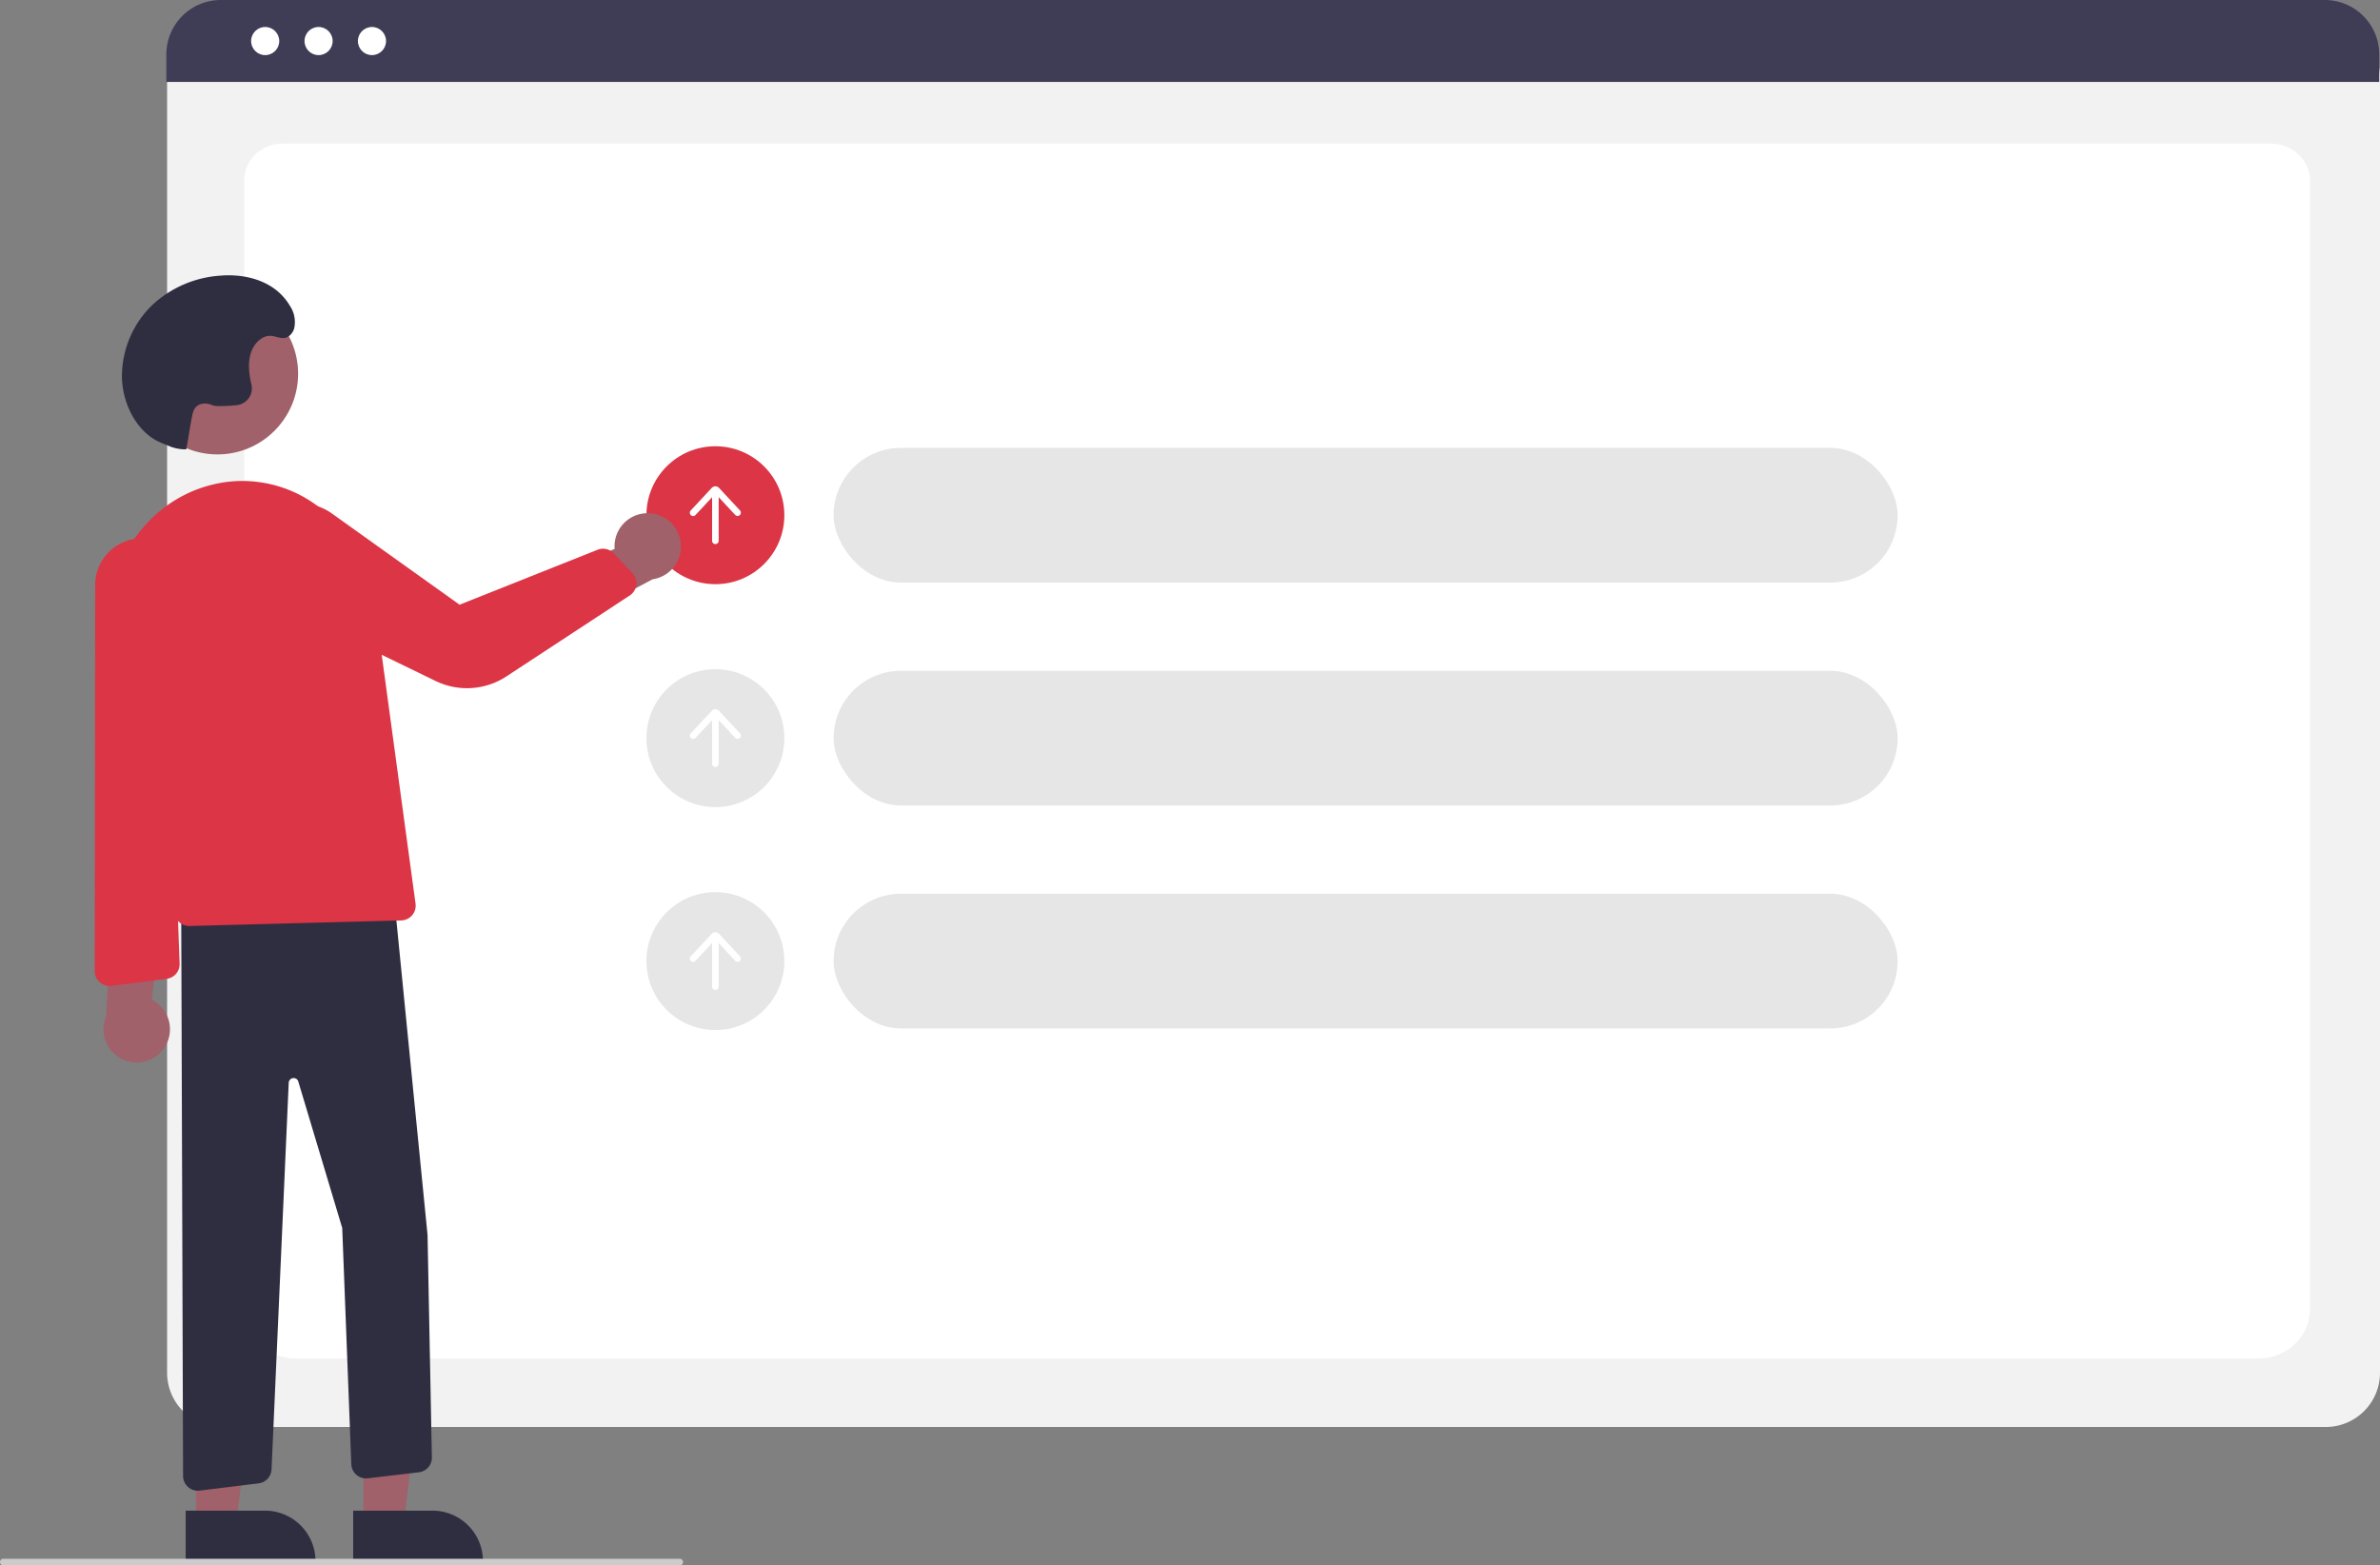 <svg xmlns="http://www.w3.org/2000/svg" data-name="Layer 1" width="724.724" height="476.685" viewBox="0 0 724.724 476.685" xmlns:xlink="http://www.w3.org/1999/xlink"><rect x="0" y="0" width="724.724" height="476.685" fill="#808080" stroke="none"/><path d="M945.862,646.206H305.023a16.519,16.519,0,0,1-16.5-16.5V234.552a12.102,12.102,0,0,1,12.088-12.088H950.065a12.311,12.311,0,0,1,12.297,12.297V629.706A16.519,16.519,0,0,1,945.862,646.206Z" transform="translate(-237.638 -211.658)" fill="#f2f2f2"/><path d="M925.142,625.373H327.897c-8.755,0-15.878-6.67-15.878-14.868v-344.105c0-6.08,5.278-11.027,11.766-11.027H929.059c6.595,0,11.961,5.028,11.961,11.209V610.505C941.02,618.703,933.897,625.373,925.142,625.373Z" transform="translate(-237.638 -211.658)" fill="#fff"/><path d="M962.132,236.608H288.292v-8.4a16.574,16.574,0,0,1,16.56-16.55H945.572a16.574,16.574,0,0,1,16.56,16.55Z" transform="translate(-237.638 -211.658)" fill="#3f3d56"/><circle cx="80.749" cy="12.5" r="4.283" fill="#fff"/><circle cx="97.008" cy="12.5" r="4.283" fill="#fff"/><circle cx="113.267" cy="12.5" r="4.283" fill="#fff"/><rect x="253.839" y="136.382" width="324" height="41.028" rx="20.514" fill="#e6e6e6"/><rect x="253.839" y="204.27" width="324" height="41.028" rx="20.514" fill="#e6e6e6"/><rect x="253.839" y="272.159" width="324" height="41.028" rx="20.514" fill="#e6e6e6"/><circle cx="217.839" cy="224.784" r="21" fill="#e6e6e6"/><path d="M462.975,434.996l-6.376-6.858a1.53,1.53,0,0,0-2.242-0l-6.377,6.858a1.001,1.001,0,1,0,1.466,1.363l5.031-5.412v13.288a1,1,0,0,0,2,0V430.942l5.033,5.416a1.001,1.001,0,0,0,1.466-1.363Z" transform="translate(-237.638 -211.658)" fill="#fff"/><circle cx="217.839" cy="292.673" r="21" fill="#e6e6e6"/><path d="M462.975,502.884l-6.376-6.858a1.53,1.53,0,0,0-2.242-0l-6.377,6.858a1.001,1.001,0,1,0,1.466,1.363l5.031-5.412v13.288a1,1,0,0,0,2,0V498.831l5.033,5.416a1.001,1.001,0,0,0,1.466-1.363Z" transform="translate(-237.638 -211.658)" fill="#fff"/><circle cx="217.839" cy="156.895" r="21" fill="#dc3545"/><path d="M462.975,367.107l-6.376-6.858a1.53,1.53,0,0,0-2.242-0l-6.377,6.858a1.001,1.001,0,1,0,1.466,1.363l5.031-5.412V376.346a1,1,0,0,0,2,0V363.054l5.033,5.416a1.001,1.001,0,0,0,1.466-1.363Z" transform="translate(-237.638 -211.658)" fill="#fff"/><path d="M435.785,367.992a10.056,10.056,0,0,0-10.986,10.819l-32.707,14.395,15.602,10.071,28.667-15.214a10.11,10.11,0,0,0-.576-20.071Z" transform="translate(-237.638 -211.658)" fill="#a0616a"/><circle cx="66.215" cy="113.817" r="24.561" fill="#a0616a"/><polygon points="110.667 464.031 122.927 464.03 128.759 416.742 110.665 416.743 110.667 464.031" fill="#a0616a"/><path d="M345.178,671.686l24.144-.001h.001A15.386,15.386,0,0,1,384.709,687.071v.5l-39.531.001Z" transform="translate(-237.638 -211.658)" fill="#2f2e41"/><polygon points="59.667 464.031 71.927 464.03 77.759 416.742 59.665 416.743 59.667 464.031" fill="#a0616a"/><path d="M294.178,671.686l24.144-.001h.001A15.386,15.386,0,0,1,333.709,687.071v.5l-39.531.001Z" transform="translate(-237.638 -211.658)" fill="#2f2e41"/><path d="M294.91,664.492a4.501,4.501,0,0,1-1.524-3.36l-.577-177.201,64.022-2.468.47-.018,10.529,106.292,1.319,67.714a4.485,4.485,0,0,1-3.973,4.557l-15.541,1.829a4.498,4.498,0,0,1-5.023-4.295L341.846,585.605l-13.434-44.784a1.5,1.5,0,0,0-2.857.554l-5.229,117.764a4.493,4.493,0,0,1-3.944,4.235l-17.946,2.209a4.489,4.489,0,0,1-3.525-1.091Z" transform="translate(-237.638 -211.658)" fill="#2f2e41"/><path d="M290.865,490.219l-18.968-77.029c-5.91-24.002,7.591-48.169,30.097-53.872a38.196,38.196,0,0,1,31.108,5.547,44.132,44.132,0,0,1,18.68,30.792l12.39,91.191a4.5,4.5,0,0,1-4.341,5.104l-64.479,1.689c-.039.001-.078.001-.117.001A4.526,4.526,0,0,1,290.865,490.219Z" transform="translate(-237.638 -211.658)" fill="#dc3545"/><path d="M370.326,419.055l-48.088-23.357A16.155,16.155,0,1,1,338.684,368.02l38.909,27.786,42.002-16.726a4.484,4.484,0,0,1,4.932,1.087l5.665,5.98a4.499,4.499,0,0,1-.799,6.856l-37.602,24.67a21.882,21.882,0,0,1-21.464,1.381Z" transform="translate(-237.638 -211.658)" fill="#dc3545"/><path d="M294.354,348.494a12.909,12.909,0,0,1-5.596-1.156c-.783-.345-1.596-.628-2.378-.973-6.904-3.045-11.453-11.439-11.615-19.886a30.305,30.305,0,0,1,9.36-22.05,33.71,33.71,0,0,1,20.442-8.819c7.95-.691,16.902,1.61,21.344,9.168a8.845,8.845,0,0,1,1.309,6.882,4.504,4.504,0,0,1-1.087,1.906c-1.984,2.015-3.962.5-5.984.366-2.78-.184-5.277,2.385-6.174,5.394s-.502,6.322.222,9.391l.013.057a5.149,5.149,0,0,1-4.56,6.277c-3.057.276-6.416.448-7.375-.002-1.877-.881-4.4-.685-5.492,1.267a7.61,7.61,0,0,0-.694,2.289c-.98,5.095-.754,4.795-1.734,9.89Z" transform="translate(-237.638 -211.658)" fill="#2f2e41"/><path d="M287.408,531.096a10.056,10.056,0,0,0-3.573-15l4.606-35.437-16.691,8.139-1.815,32.403a10.11,10.11,0,0,0,17.473,9.893Z" transform="translate(-237.638 -211.658)" fill="#a0616a"/><path d="M289.324,509.508a4.601,4.601,0,0,1-.937.22l-16.845,2.13a4.5,4.5,0,0,1-5.064-4.469l.133-117.622a14.265,14.265,0,0,1,12.16-14.027h0a14.189,14.189,0,0,1,16.15,15.406l-4.894,50.688,2.294,63.266A4.474,4.474,0,0,1,289.324,509.508Z" transform="translate(-237.638 -211.658)" fill="#dc3545"/><path d="M444.638,688.342h-206a1,1,0,0,1,0-2h206a1,1,0,1,1,0,2Z" transform="translate(-237.638 -211.658)" fill="#ccc"/></svg>